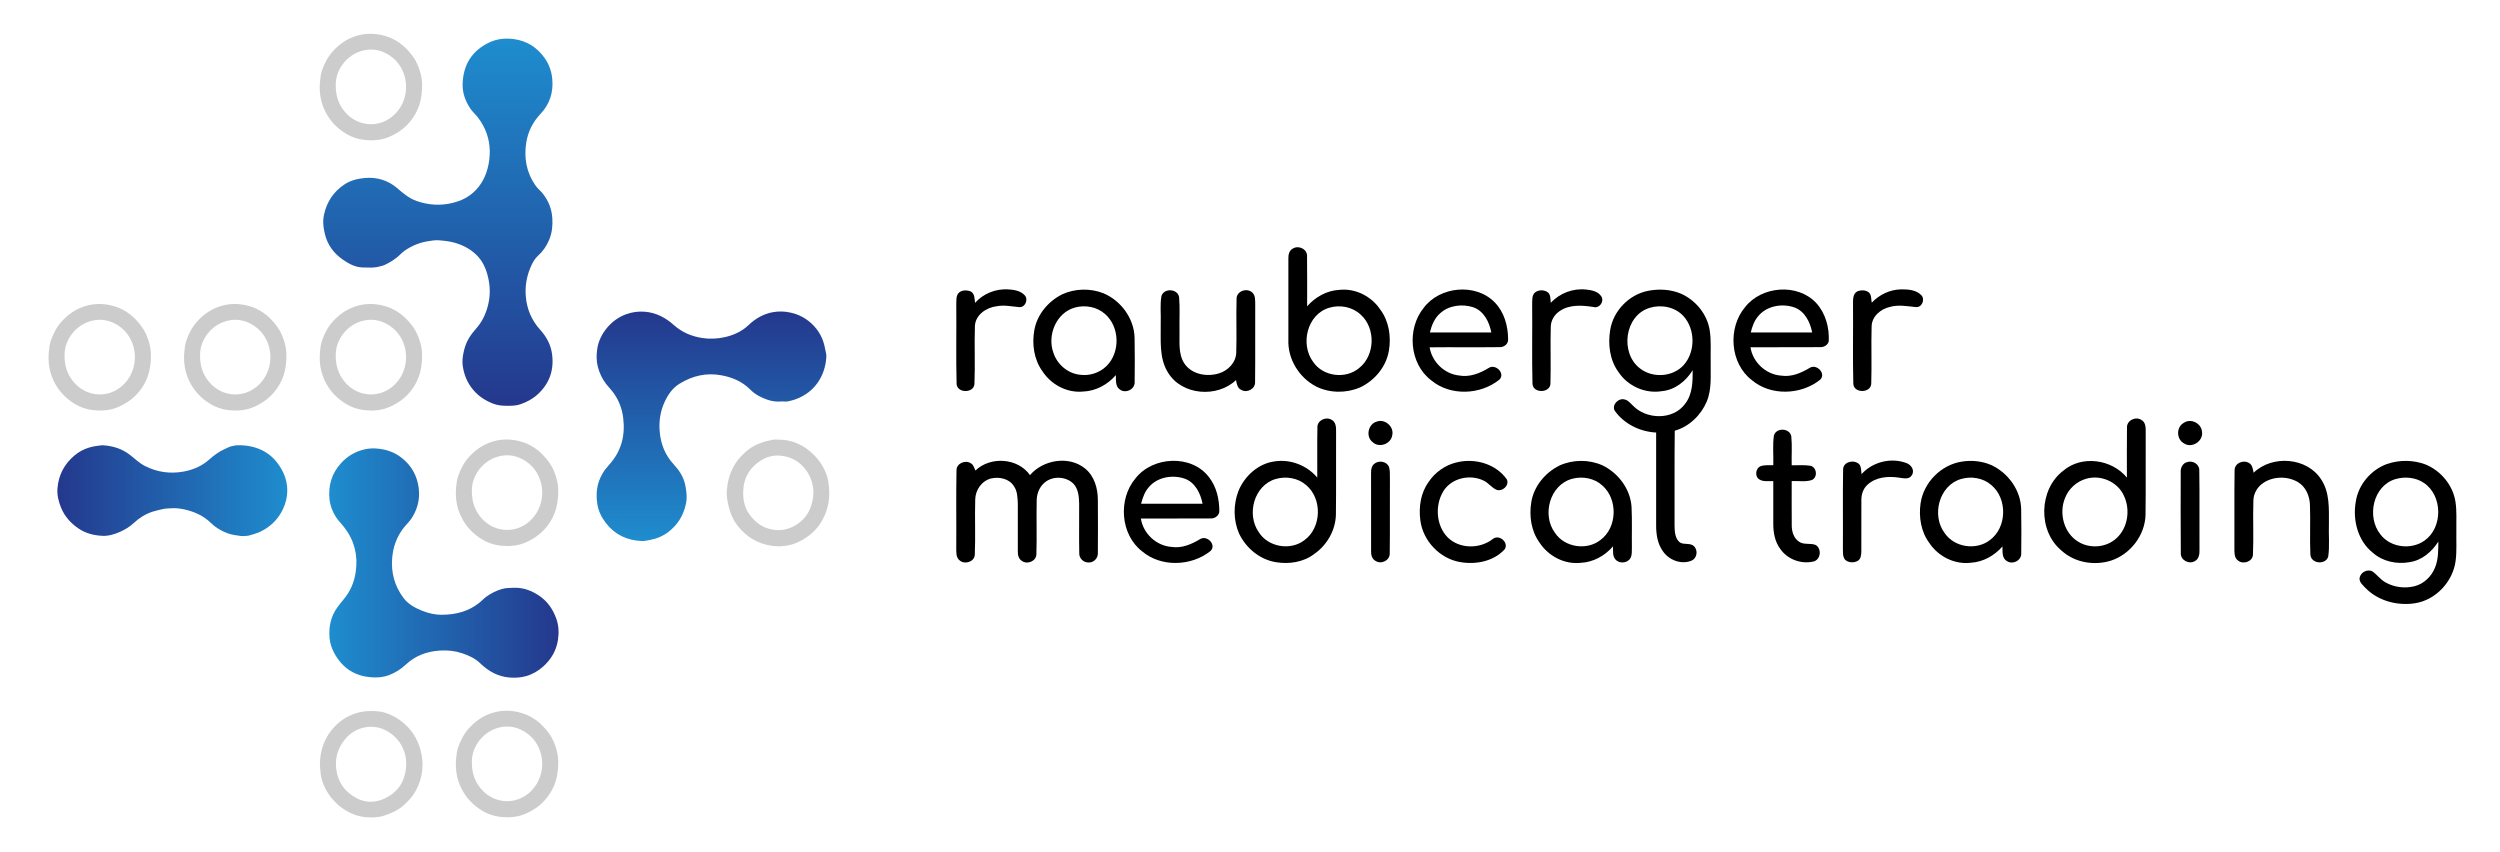 <?xml version="1.0" encoding="UTF-8"?>
<svg xmlns="http://www.w3.org/2000/svg" xmlns:xlink="http://www.w3.org/1999/xlink" version="1.1" viewBox="0 0 11579.2 3945.9">
  <defs>
    <style>
      .cls-1 {
        fill: url(#Unbenannter_Verlauf_4);
      }

      .cls-2 {
        fill: url(#Unbenannter_Verlauf_3);
      }

      .cls-3 {
        fill: #ccc;
      }

      .cls-4 {
        fill: url(#Unbenannter_Verlauf_3-3);
      }

      .cls-5 {
        fill: url(#Unbenannter_Verlauf_3-2);
      }
    </style>
    <linearGradient id="Unbenannter_Verlauf_4" data-name="Unbenannter Verlauf 4" x1="2028.2" y1="178.9" x2="2028.2" y2="1879.5" gradientUnits="userSpaceOnUse">
      <stop offset="0" stop-color="#1e8dce"></stop>
      <stop offset="1" stop-color="#24388d"></stop>
    </linearGradient>
    <linearGradient id="Unbenannter_Verlauf_3" data-name="Unbenannter Verlauf 3" x1="3295.5" y1="2506" x2="3295.5" y2="1442.9" gradientUnits="userSpaceOnUse">
      <stop offset="0" stop-color="#1e8dce"></stop>
      <stop offset="1" stop-color="#24388d"></stop>
    </linearGradient>
    <linearGradient id="Unbenannter_Verlauf_3-2" data-name="Unbenannter Verlauf 3" x1="1525" y1="2608" x2="2587.1" y2="2608" xlink:href="#Unbenannter_Verlauf_3"></linearGradient>
    <linearGradient id="Unbenannter_Verlauf_3-3" data-name="Unbenannter Verlauf 3" x1="1330.8" y1="2272.5" x2="265.7" y2="2272.5" xlink:href="#Unbenannter_Verlauf_3"></linearGradient>
  </defs>
  <!-- Generator: Adobe Illustrator 28.7.1, SVG Export Plug-In . SVG Version: 1.2.0 Build 142)  -->
  <g>
    <g id="Ebene_1">
      <g>
        <path class="cls-1" d="M2268.3,696c-1-50.9-18.3-105.2-55.2-152.5-11-14.1-24.7-25.9-34.8-40.9-23.3-34.8-37-73.4-35.6-114.7,2.9-87.1,42.5-152.6,122.7-190.9,36.8-17.6,75.3-21.2,115.8-15.7,60.2,8.2,106.2,38.5,140.9,86.8,20.6,28.7,32.4,61.4,35.8,96.9,5.9,62.1-11.5,117.1-54.1,162.1-36,38.1-58.3,82.5-66.3,133-11.4,71.6.7,139.5,43.4,200,9.5,13.5,22.9,23.6,33.2,36.7,26.5,33.5,41.3,71.1,44.1,113.7,2.2,34.1-1.2,67.4-14.2,99.2-11.9,29.1-29.3,54.3-52.7,75.6-16.7,15.2-26.7,35.2-35.1,55.5-17.6,42.7-24.9,87-20.7,133.5,5.3,58.8,27,109.6,66.7,153.4,28.4,31.2,48.3,67.9,54.4,109.8,10.7,73.7-10.2,137.5-65.8,188.6-23.7,21.8-51.2,36.5-81.6,46.7-19.3,6.5-39.1,6.8-58.8,6.7-21.5,0-43-1.2-63.8-9-37.8-14.2-70.6-35.1-96.4-66.6-26.8-32.7-42-70.3-47.2-111.8-2.2-17.8-.6-35.5,2.8-53.4,4.9-25.7,12.4-50.1,26-72.4,9.7-15.9,21.1-30.6,33.5-44.6,26-29,42.7-62.9,53.1-100.5,11.3-41.1,13-82.4,5-123.8-7.5-38.9-20.8-76.6-47.3-106.7-28.6-32.5-65.6-53-107.1-65.6-25-7.5-50.6-10-76.3-12.2-17.6-1.5-35.2,1.9-52.4,4.7-38.5,6.3-73.9,21.2-106.2,43.5-12.9,8.9-22.8,20.9-34.9,30.6-18.1,14.5-37.8,26.1-58.6,35.8-8.6,4-25.7,7.4-35.5,9.7-20.9,3.2-28.2,2.2-59.2,1.6-3-.1-6.1.9-8.8-.1-33.9-1.6-62.2-17.7-89.4-36.4-42.6-29.3-71.3-69.2-83.2-119.3-6.8-28.8-10.6-57.8-3.8-88.7,13.3-60.4,44.4-106.9,95.4-140.5,28-18.5,59.8-26.2,92.7-29.3,57.3-5.3,108.8,10.4,152.2,48.1,27.6,23.9,55.3,46.9,90.3,58.9,54.1,18.6,108.9,22.1,164.9,8.3,28.8-7.1,56-17.8,79.9-35.2,42.6-31.1,68.7-73.6,82.3-124.3,6.7-24.8,10.1-49.9,10.1-84.4Z"></path>
        <path class="cls-2" d="M3620.9,1859.4c-24.4,2.1-45.8-.8-66.4-8-29.4-10.3-57-24.2-79.2-46.7-37.3-37.8-83.5-57.2-134.9-66.6-69.5-12.7-133.3,2.5-192.9,39.1-32.8,20.2-53.4,50.2-69.1,84.3-20.6,44.6-27.3,92-22.7,140.3,5.4,55.9,25.3,106.4,64.1,148.3,25.5,27.5,46.2,58.5,53.8,95.3,5.9,28.9,9.9,57.9,3.3,88.7-11.6,54.1-38.4,96.9-81.5,130-24.2,18.6-51.8,30.4-82.1,36.2-13.9,2.7-27.3,6.2-41.7,5.5-67.8-3.1-123.7-29.1-165.6-83.6-20.2-26.2-34.3-55.5-39.5-87.8-10.9-67.9,6.4-129,53.1-179.8,57.8-62.8,77.3-136.2,66.8-219.5-5.4-42.7-20.1-81.5-45.4-116.1-10.3-14.2-22.9-26.7-33.6-40.5-18.4-23.7-30.6-50.4-38.4-79.5-7.3-27.6-6.8-55.7-2.8-82.9,5.3-36.2,21.5-69.1,45.1-97.4,23.6-28.4,52.7-49.7,87.3-62.7,28.4-10.7,58-14.6,88.3-12.2,52.3,4.3,95.7,27.4,134.4,61.9,37.5,33.5,82,52.3,131.8,59.9,35.4,5.4,70.1,3.6,104.7-4.2,41.5-9.4,79.2-26.9,110.1-56.4,31.6-30.1,68.1-50.9,110.5-58.9,27.7-5.2,56-4.5,84.1,1.9,37,8.4,69.2,25.3,96.6,50.8,33.3,31,54.1,69.4,62,114.3,2.4,13.5,7.2,26.6,6.3,40.7-5.2,83.3-50.5,163.1-144.6,196.2-10.4,3.7-21.1,6.3-31.6,8.6-10.5,2.3-22,.5-30.4.5Z"></path>
        <path class="cls-5" d="M2043.5,2847.5c72.7-.1,128.5-17.5,177.2-56.1,10.8-8.6,19.8-19.1,31.1-27.2,22.3-16.1,46.4-28.4,72.6-36.1,18.5-5.4,37.6-5.3,56.9-5.8,43.1-1.1,80.9,13.3,115.7,36.7,38.3,25.7,63.1,61.8,79,104.7,12,32.3,13.3,65.8,8.5,98.8-7.2,49.6-31.3,91.3-68.9,124.9-23.2,20.7-49.7,36-79.4,44.3-24.1,6.8-49.1,8.4-74.5,6.5-55.1-4-99.1-28.9-138.1-66.6-23-22.3-52.2-35.6-82.6-45.8-33.1-11.2-67.3-14.8-102-12.7-60.3,3.6-114.7,23-159.4,65-23,21.6-49.2,38-78.3,49-20.9,7.9-43.3,10.9-66.3,10.5-84.8-1.5-147-39-187.3-113.6-11.8-21.9-19.4-45.8-21.4-69.6-4.3-51.2,5.9-100,37.1-142.6,8.6-11.7,17.5-23.1,26.9-34.1,31.8-37.1,50.2-80.2,57.3-128.5,10.9-75-5.1-143.4-50.9-203.9-13.9-18.3-30.8-34.3-43-54.2-14.9-24.3-24.8-50.9-27.6-78.4-6.5-64.2,10.5-121.7,55.7-170,27.8-29.7,61.3-49.4,99.8-59.7,17.2-4.6,35.7-6.8,54.2-6,41.9,1.9,80.7,12.3,115.4,36.8,43.6,30.8,71.9,71.8,84,123.7,13.4,57.5,4.2,111-27.6,161.2-12.2,19.2-29.3,33.8-42.5,51.9-28.8,39.5-44.2,83.6-48.5,132.1-6.1,68.8,10.7,131.3,52.1,186.6,21.6,28.9,52.2,45.6,84.8,58.9,32.3,13.2,65.9,19.7,89.9,19.2Z"></path>
        <path class="cls-4" d="M474.5,2062.2c48.4,2.7,89.9,16,126.4,43.9,23.2,17.7,43.8,38.8,70.4,52.2,56.5,28.6,115.6,37.2,177.8,26.1,45.1-8,86-25.5,120.2-56.2,21.5-19.3,44.5-36.1,70.7-48,12.8-5.8,26.2-13.4,40.3-15,12.1-3.4,26-3.5,39.7-2.8,89,4.9,153.5,46.3,192.3,127.1,12.6,26.3,18.4,55.1,18.4,83,0,29.4-7.3,59.1-20.6,86.8-22.3,46.3-56.9,80-102.4,102.4-16.7,8.2-37.7,14-53.1,18.4-3.7,1.1-15.5,2.2-15.5,2.2-9.3,1.2-12.8.5-23.2.3-21.7-2.9-43.3-5.7-63.4-13.3-28.8-10.8-54.5-26.4-76.4-47.8-33.2-32.3-73.3-50.4-117.7-61.1-18.6-4.4-37.7-7-56.3-6.7-19.1.3-38.6,1.2-57.8,6.4-12.6,3.4-25.6,5.7-38.1,9.9-32.6,10.9-61,28.4-86.1,51.9-19,17.8-40.9,31.2-64.8,41.7-26.4,11.7-54.6,19.8-82.5,18.1-37.6-2.2-74.6-10.8-107.5-32.9-36.9-24.8-65.4-55.9-82.2-97-11.8-28.9-19.6-59.3-16.9-90.6,5.2-61.2,31.6-112,78.9-151.7,19.8-16.6,42.1-28.7,66.7-36.3,21.3-6.6,43.5-9.1,62.7-11.2Z"></path>
        <path class="cls-3" d="M699,1642.8c.5,55.1-9.4,98.8-32.1,138-20.6,35.6-48.7,65.3-85.1,86.7-19.4,11.4-39.4,21.3-60.9,26.9-32.5,8.5-65.7,9.1-99.1,3.9-25.9-4-50.5-12.9-72.5-25.8-43.4-25.6-77.8-61-100-107.1-20.1-41.6-27.1-85.2-23.6-131.3,1.5-19.3,3.7-38.8,9.7-56.4,11.1-32.4,27-63,50.4-88.9,27-29.9,58.7-52.9,96.7-66.9,41.7-15.4,84-17.7,127.8-8.4,64.3,13.7,111.9,50.9,148.7,103.4,14,20,23.3,42.5,30.5,66.3,6.9,22.8,9.8,45.5,9.4,59.6ZM299,1643.5c-.5,51.8,12.9,89.8,40,123.3,64.7,80,183.4,81.8,249.5-4,59.5-77.2,45.2-196.6-37.8-253-36-24.4-75.8-34.1-118-25.7-82.5,16.4-134.1,91.6-133.7,159.4Z"></path>
        <path class="cls-3" d="M1326.6,1642.8c.5,55.1-9.4,98.8-32.1,138-20.6,35.6-48.7,65.3-85.1,86.7-19.4,11.4-39.4,21.3-60.9,26.9-32.5,8.5-65.7,9.1-99.1,3.9-25.9-4-50.5-12.9-72.5-25.8-43.4-25.6-77.8-61-100-107.1-20.1-41.6-27.1-85.2-23.6-131.3,1.5-19.3,3.7-38.8,9.7-56.4,11.1-32.4,27-63,50.4-88.9,27-29.9,58.7-52.9,96.7-66.9,41.7-15.4,84-17.7,127.8-8.4,64.3,13.7,111.9,50.9,148.7,103.4,14,20,23.3,42.5,30.5,66.3,6.9,22.8,9.8,45.5,9.4,59.6ZM926.6,1643.5c-.5,51.8,12.9,89.8,40,123.3,64.7,80,183.4,81.8,249.5-4,59.5-77.2,45.2-196.6-37.8-253-36-24.4-75.8-34.1-118-25.7-82.5,16.4-134.1,91.6-133.7,159.4Z"></path>
        <path class="cls-3" d="M1955,1642.8c.5,55.1-9.4,98.8-32.1,138-20.6,35.6-48.7,65.3-85.1,86.7-19.4,11.4-39.4,21.3-60.9,26.9-32.5,8.5-65.7,9.1-99.1,3.9-25.9-4-50.5-12.9-72.5-25.8-43.4-25.6-77.8-61-100-107.1-20.1-41.6-27.1-85.2-23.6-131.3,1.5-19.3,3.7-38.8,9.7-56.4,11.1-32.4,27-63,50.4-88.9,27-29.9,58.7-52.9,96.7-66.9,41.7-15.4,84-17.7,127.8-8.4,64.3,13.7,111.9,50.9,148.7,103.4,14,20,23.3,42.5,30.5,66.3,6.9,22.8,9.8,45.5,9.4,59.6ZM1555,1643.5c-.5,51.8,12.9,89.8,40,123.3,64.7,80,183.4,81.8,249.5-4,59.5-77.2,45.2-196.6-37.8-253-36-24.4-75.8-34.1-118-25.7-82.5,16.4-134.1,91.6-133.7,159.4Z"></path>
        <path class="cls-3" d="M1955,391.2c.5,55.1-9.4,98.8-32.1,138-20.6,35.6-48.7,65.3-85.1,86.7-19.4,11.4-39.4,21.3-60.9,26.9-32.5,8.5-65.7,9.1-99.1,3.9-25.9-4-50.5-12.9-72.5-25.8-43.4-25.6-77.8-61-100-107.1-20.1-41.6-27.1-85.2-23.6-131.3,1.5-19.3,3.7-38.8,9.7-56.4,11.1-32.4,27-63,50.4-88.9,27-29.9,58.7-52.9,96.7-66.9,41.7-15.4,84-17.7,127.8-8.4,64.3,13.7,111.9,50.9,148.7,103.4,14,20,23.3,42.5,30.5,66.3,6.9,22.8,9.8,45.5,9.4,59.6ZM1555,391.9c-.5,51.8,12.9,89.8,40,123.3,64.7,80,183.4,81.8,249.5-4,59.5-77.2,45.2-196.6-37.8-253-36-24.4-75.8-34.1-118-25.7-82.5,16.4-134.1,91.6-133.7,159.4Z"></path>
        <path class="cls-3" d="M2585.5,2270.4c.5,55.1-9.4,98.8-32.1,138-20.6,35.6-48.7,65.3-85.1,86.7-19.4,11.4-39.4,21.3-60.9,26.9-32.5,8.5-65.7,9.1-99.1,3.9-25.9-4-50.5-12.9-72.5-25.8-43.4-25.6-77.8-61-100-107.1-20.1-41.6-27.1-85.2-23.6-131.3,1.5-19.3,3.7-38.8,9.7-56.4,11.1-32.4,27-63,50.4-88.9,27-29.9,58.7-52.9,96.7-66.9,41.7-15.4,84-17.7,127.8-8.4,64.3,13.7,111.9,50.9,148.7,103.4,14,20,23.3,42.5,30.5,66.3,6.9,22.8,9.8,45.5,9.4,59.6ZM2185.5,2271.1c-.5,51.8,12.9,89.8,40,123.3,64.7,80,183.4,81.8,249.5-4,59.5-77.2,45.2-196.6-37.8-253-36-24.4-75.8-34.1-118-25.7-82.5,16.4-134.1,91.6-133.7,159.4Z"></path>
        <path class="cls-3" d="M2585.5,3526.7c.5,55.1-9.4,98.8-32.1,138-20.6,35.6-48.7,65.3-85.1,86.7-19.4,11.4-39.4,21.3-60.9,26.9-32.5,8.5-65.7,9.1-99.1,3.9-25.9-4-50.5-12.9-72.5-25.8-43.4-25.6-77.8-61-100-107.1-20.1-41.6-27.1-85.2-23.6-131.3,1.5-19.3,3.7-38.8,9.7-56.4,11.1-32.4,27-63,50.4-88.9,27-29.9,58.7-52.9,96.7-66.9,41.7-15.4,84-17.7,127.8-8.4,64.3,13.7,111.9,50.9,148.7,103.4,14,20,23.3,42.5,30.5,66.3,6.9,22.8,9.8,45.5,9.4,59.6ZM2185.5,3527.4c-.5,51.8,12.9,89.8,40,123.3,64.7,80,183.4,81.8,249.5-4,59.5-77.2,45.2-196.6-37.8-253-36-24.4-75.8-34.1-118-25.7-82.5,16.4-134.1,91.6-133.7,159.4Z"></path>
        <path class="cls-3" d="M3604.7,2036.3c61.2-.3,113.2,22.3,157.7,63.7,33.1,30.7,57,67.1,69.6,110.6,4.5,15.6,6.2,31.7,7.7,47.7,5.6,62.3-8.4,119.8-43.9,171.4-21.6,31.5-50.6,55.1-84,73.6-20.4,11.3-42.3,19.5-64.6,23.4-23.7,4.1-48.4,4.9-72.9,1.3-67.2-9.9-120.4-43.1-160.7-96.6-18.5-24.5-30.9-52.6-38-83-5.7-24.3-11.1-48.5-9.4-73.4,5.3-79.4,37.2-145,101.8-193.7,33.5-25.2,71.8-37,112-44.7,8-1.5,16.5-.2,24.8-.2ZM3442.2,2283.9c.2,53.3,15.1,88.9,53.1,126.8,44.1,44,114.9,57.5,171.4,31.4,58.6-27.1,90.4-74.2,99.2-137.7,11.3-81.7-39.5-165.9-118.8-188-42.9-12-84.5-8-122.4,16-55.1,35-83,85.8-82.6,151.5Z"></path>
        <path class="cls-3" d="M1481.9,3538.1c.6-57.7,17.3-112.1,55.2-158.2,29.5-35.9,66-62.2,111.8-76.4,36.3-11.3,72.5-12.3,109.1-8,17.1,2,34.1,8.1,50.3,15.1,30.8,13.3,57.4,32.3,80.5,56.7,28.9,30.5,48.1,66,58.8,106.5,4,15.1,7.3,30.4,8.5,45.7,1.1,13.8,1.2,28,.1,42-1.6,20.3-5.9,40.4-12.3,59.1-9.3,27.5-22.5,54-41.9,76.3-21.8,25.1-45.8,47.8-76.3,62.2-15.1,7.1-30.4,13.4-46.4,18.6-28.6,9.2-57.9,9.6-86.7,7.1-32.3-2.8-62.7-14.1-91-31-37.8-22.7-67.1-53.7-89-91.1-17.3-29.6-27.4-62.4-28.9-97.2-.4-8.6-3.1-17-1.7-27.4ZM1881.5,3539.9c.5-13.4-.7-26.6-3.6-39.3-11.1-48-37.5-85.3-79.5-111.3-32.5-20.1-68.3-27.2-105.3-20.9-36.1,6.2-67.5,23.8-91.9,52-39.2,45.2-52.9,97.8-41.6,156.1,7.6,39.4,27.2,72.8,58.7,98.3,47.5,38.6,100.9,50.3,157.6,25.9,69.5-29.9,103.4-85.7,105.6-160.8Z"></path>
      </g>
      <g id="_x23_000000ff">
        <path d="M5989.1,1150.7c27.3-16.1,67.6,4.4,64.7,37.9,1.3,76.7.2,153.5.4,230.1,37.8-43.1,91.4-73.3,149.3-76.1,74.2-8.4,149,30.1,189.8,91.6,40.1,53.8,50.7,125.1,39.6,190.1-12.4,74.8-66.4,139-134.4,170.5-63.8,27.1-140,26.4-202.3-4.5-79.4-41-132.8-127.8-128.9-217.8-.2-125.3-.2-250.6,0-375.9-.6-17.6,4.4-37.7,21.8-46M6156.9,1425.3c-102.8,29.8-136,169.2-74.7,251.1,45.5,67.5,149.4,80.7,211.7,29.2,75.3-58.3,79.2-185.1,8.2-248.5-38.2-35.9-95.5-46.6-145.2-31.8Z"></path>
        <path d="M4516.1,1402.9c37.5-42.7,94.8-65.6,151.4-62.7,27.4,1.5,58.3,5.7,78,26.9,19.4,19.5,2.6,58.8-25.7,55.3-34.1-2.9-68.5-10.7-102.8-4.1-48.5,5.5-100.1,40.4-101.6,93.3-2.9,88.8,1.7,177.8-2.1,266.6-2.4,44-80.3,43.9-82.6,0-3.3-122.5-.3-245.2-1.5-367.8.8-18.8-2.3-41.4,12.9-55.5,15.4-12.7,38.2-11.8,55.6-4.3,17.6,11.5,15.9,34.3,18.4,52.5Z"></path>
        <path d="M4919.1,1363.5c59.7-27.6,130.9-29.3,192-5.1,81,34.4,141.3,116.2,143.9,205.1,1.5,68.3,1,136.7.3,205,2.5,34.5-41.5,56-68.3,35.7-22.1-14.8-17.6-44-18.7-66.9-38,44.2-93.1,74.1-151.8,76.2-74.4,7.4-148.3-32.3-188.5-94.3-39.2-54.2-48.9-125.5-37.3-190.3,12.8-71.7,64-133.2,128.4-165.3M4979.6,1424.2c-87.5,23.3-130.8,129.1-100.1,211,17.5,52.6,66,94.5,121.7,100.4,44.4,6.6,91.4-8.4,123.6-40,64.7-63.3,62-181.8-6.7-241.2-36.9-33.3-91.2-43-138.6-30.2Z"></path>
        <path d="M5379.6,1370.4c13-37.4,75.3-33.4,81.7,6.2,4.3,50.9.7,102.2,1.8,153.2,1.5,51.3-7.3,108,22.3,153.4,33.9,51.2,104.8,63.5,160.4,46.1,42.3-12.8,79-50.6,80.1-96.5,2.6-82.7-.9-165.6,1.5-248.2-1.3-35.7,46.7-52.9,71.7-30.5,16.6,13.8,14.1,37.2,14.7,56.6-.8,119.2.8,238.4-.7,357.5,2.4,32.3-36.3,53.3-63.3,38-18.4-7.6-21.8-28.7-25-45.8-87.1,83.1-250.4,71-314.6-34.2-43.4-68.6-32.6-153.1-34.1-230.3,1.7-41.7-4-84.1,3.4-125.3Z"></path>
        <path d="M6594.2,1425.7c74.5-99.7,240.8-115.7,328.7-25.4,44.4,45.1,62.1,110,62.2,172,1.1,20.6-19.1,36.4-38.6,35.5-108.3,1.5-216.7-.3-325,.9,11.2,67.1,67.6,122.8,135.5,130.3,49.4,9.3,97.5-9.6,138.7-35.1,31.6-20.1,77.9,25.8,49,54.3-87.7,71.3-227.2,77-315.4,3.6-101.7-76.6-114-239.1-35.1-336M6670.7,1450.6c-26.5,22.9-39.9,56.1-47.9,89.3,94.8.2,189.6,0,284.5,0-9-48.4-34.7-99.9-84.1-116.9-50.8-16.4-112-9-152.4,27.6Z"></path>
        <path d="M7183,1402.6c40.9-45,103.3-68.3,163.7-61.5,25.6,2.6,56.1,8.7,70.5,32.5,13.9,23.1-9.1,55.8-35.9,48.5-52.5-8.4-111.9-12.9-157.9,19.1-23.9,15.8-40,42.9-40.7,71.7-2.5,87.1,1,174.3-1.5,261.3,1.6,47.3-81,49.7-83.2,3.3-3.2-122.2-.2-244.6-1.5-366.9.9-19.3-2.7-43.3,14.4-57,17.1-12.6,44-11.8,60.4,2,11.6,12.7,9.1,31.1,11.6,46.8Z"></path>
        <path d="M7632,1347.3c51.7-10.5,107-7.3,155.7,13.7,67,30.7,119.4,94.7,131,168.2,7.8,48.1,3.4,97.1,4.6,145.6-1.1,61.7,6.1,126.1-18,184.6-26.8,63.5-81.4,116.7-148.4,135.5-1.8,146.4-.3,292.8-.9,439.2.4,27.1,1.6,59.2,24.3,78,19.7,13.1,49.2.2,66.5,18.6,18.9,19.4,13.1,56-12.9,66.2-48,20-106.9-4-134-46.9-23.2-33.7-29.1-75.6-29.2-115.7,0-143.6,0-287.3,0-430.9-74.8-3.7-149.1-39.9-192.4-101.9-13.9-27.6,19.3-60.2,47.2-51,15.6,3.2,25.2,17.1,36.6,27,62.4,66.7,188.4,69.5,243.3-8,33.9-43.9,34.9-101.9,34.5-154.8-31.2,50.7-82.5,91.8-143.3,97.1-76.7,12.6-157.8-23.8-200.2-88.5-40.7-55-49.4-127.9-38.7-193.9,13.6-88.6,86.4-164.4,174.3-182.1M7641,1425.8c-116.7,34.4-138.9,209.8-44.9,280.7,58.3,45.9,151.4,39.9,201.8-15.2,55.5-61.8,54.8-166.4-1.1-227.8-38.8-41.9-102.3-54.1-155.8-37.8Z"></path>
        <path d="M8082.8,1422.3c76.6-97.8,242.6-111.3,328.9-19.3,43.6,47.3,61.6,113.9,58.5,177.2-3.7,18-22.6,28.7-40.1,27.7-107.5,1-215-.3-322.5.6,10.9,69.7,71.7,126.3,142.2,131.3,47.9,7.4,93.2-12.5,133.2-36.6,32.9-19.1,77.6,29.6,45.9,56.7-88.6,69.8-227.4,74.7-315.2.6-101.5-78.2-112.1-241.9-30.9-338.2M8142.8,1465.2c-18.3,21.2-27.3,48.1-33.8,74.8h284.4c-9.1-47.3-33.6-97.9-81.5-115.8-57.4-20.4-129.7-7.9-169.2,41Z"></path>
        <path d="M8669.3,1402c35.1-37.4,84.5-60.9,136.1-61.8,32.4-.3,70,2.2,93.8,27.2,18.4,19.6,2.5,57.5-25.2,55-40.1-4-81-12.1-120.8-.8-42.7,9.6-83.6,44-84.4,90.4-2.6,87.7,1.1,175.6-1.7,263.2.3,46.5-81.1,48.1-83.1,2.2-3.2-122.3-.2-244.7-1.4-367.1.3-21-2-47.9,19-60.3,17.5-7.5,40.4-7.8,55.4,5.4,11.9,12.3,9.1,31,12.4,46.5Z"></path>
        <path d="M6101.8,1980.8c-2-32.5,37.3-52.3,64.3-37.3,21.2,9.6,22.7,35.3,22.2,55.5-.7,127.8.8,255.6-.8,383.4-1.2,72.5-40.5,141.6-99.5,182.8-50.7,39.3-119.2,49.2-181.2,38.2-73.4-12.9-136.2-65.7-167.8-132.2-27-61.7-27-134.3-3-197,28.5-69.4,91.7-127.4,167.9-137.2,73.3-11.3,149.7,18.4,197.3,75.1.4-77.2-.9-154.3.6-231.4M5909.5,2218.3c-101.1,28.6-137.5,163.9-79.3,246.5,43.2,69.4,147,86.8,211.3,37.2,79.8-57.8,83.8-191.4,8.7-254.7-37.7-33.5-92.8-42.7-140.7-29Z"></path>
        <path d="M9851.6,1981.8c-2.7-33.8,39-54.5,66.2-37.2,19.6,10.1,20.7,34.3,20.4,53.6-.7,128.5.9,257.1-.8,385.6-2,95.4-70.5,183.7-160.5,213-77,24-167,9.2-227.5-45.7-111.8-91.1-107.1-284.7,7.6-371.4,85.2-72.5,224.7-52.8,294.1,32.5.3-76.8-.9-153.6.4-230.3M9662.3,2217.5c-43.7,12.4-80.6,45.7-97.2,87.9-29.9,70.9-6.5,163.6,61.2,204,54.3,33.4,130.3,26.9,177.1-17,52.3-48.1,64.1-131.1,34.7-194.5-28.3-65.9-107.7-100.6-175.8-80.4Z"></path>
        <path d="M6377.6,1952.4c37.8-13.4,80.3,24.7,70.8,63.5-5.7,40.1-60,60.3-90.1,32.5-34.5-25.6-21.8-85.3,19.3-96Z"></path>
        <path d="M10114.3,1958.7c32.1-22.9,81.4,1.5,84.6,40.3,7.7,43.7-46.8,79.6-83.7,54.4-35.2-19-36.1-75.2-.9-94.7Z"></path>
        <path d="M8216.3,2016.6c11.3-37.6,74.6-34.3,80.5,5.1,4.3,44.3.5,88.9,1.8,133.3,28.5.7,57.3-2.3,85.6,2.1,30.8,5.6,36.4,53.8,7.6,66.2-29.9,9.9-62.4,3.2-93.2,4.9.2,68.6-.5,137.2.2,205.7,0,27.7,8.8,57.9,32.8,74.3,22.6,17.1,53.5,5.6,78.2,16,28.5,17.2,23.8,66.7-9.1,76.2-57.3,14.2-122.7-9.6-155.8-59.1-24.6-33.4-31.8-75.7-31.6-116.2-.2-65.5,0-131,0-196.5-21.3-1.7-45.4,4.1-64.4-8-22.6-13.6-18.1-52.7,6.6-61.6,18.5-6.5,38.6-3.3,57.8-4.4,1.6-46-3.8-92.5,3-138.1Z"></path>
        <path d="M4517.9,2179.3c69.7-66.9,196.3-58.7,252.7,21.3,61.1-71.7,181.4-91.6,255.9-29.9,42.2,34.6,58.3,91.2,58.4,144.1.5,82.3.8,164.6,0,246.9,1.1,22.9-18,43.9-41.2,43.5-23.9,2-46.1-18.9-44.9-42.9-1.5-76.9,0-153.8-.5-230.7-.8-31.7-3.8-66.1-26-90.8-36.4-36.6-103.2-37.9-139.6-.3-20,19.4-30.2,47.2-31,74.7-2,83.9,1.3,168-1.5,252.1-.6,31.7-41.2,48.5-66.1,31.4-15.6-8.9-20.4-27.6-19.9-44.2-.3-74.1.2-148.3,0-222.5-1.5-27.2-1.6-56.8-18-80-20.8-34.5-67-44.4-104.3-36.3-44.4,10.2-74.7,54.3-75,98.7-2.5,85.3,1.8,170.9-2,256.1-2.9,32-45.9,45.3-69.3,25.8-18.9-13.8-16.1-39.5-16.5-60.1,1-119.5-1.3-239.1,1.1-358.6.3-31.7,40.9-48.4,66.1-32,12.8,6.7,15.9,21.8,21.6,33.9Z"></path>
        <path d="M5259.3,2215.6c80.1-103,260.3-112,340.8-4.9,34,43.7,47.1,100.1,47.4,154.7,1.1,21.6-20.4,37.4-40.8,35.8-107.5,1-215-.3-322.6.6,10.9,69.5,71.4,126.1,141.7,131.3,48.1,7.6,93.7-12.5,133.8-36.8,32.7-18.5,76.9,28.9,46.3,56.4-88.6,70.2-227.8,75.4-315.7,1.2-101.5-78.2-112.2-242-31-338.3M5323.3,2253.8c-20.7,21.8-30.8,50.8-38.1,79.4,94.9.2,189.8,0,284.7,0-9.2-47.3-33.6-97.9-81.5-115.8-55.5-19.6-124.9-9-165.1,36.3Z"></path>
        <path d="M6745.4,2142c84.4-21.8,183.7,5.9,234.3,79.2,11.9,28.3-22.8,58.4-49.9,46.7-21.4-10.3-35.9-30.9-57.2-41.5-63.4-31.6-150.6-12.6-188,49.6-38.8,64.6-33.4,156.9,19.7,212.1,55,55.3,149.6,55.4,209.9,8.4,28.9-23.5,74.3,15,55.8,46.7-50.1,56.2-132.4,72.6-204.4,60.6-96-14.8-175.8-98.8-187.2-195.1-7.7-60.4,1.7-125.9,38.3-176,29.4-44.9,76.5-78.1,128.7-90.8Z"></path>
        <path d="M7222.2,2156.5c62.2-28.4,136.7-29.2,199.3-1.4,73.8,35.3,129.7,109.7,135.3,192.4,3.2,62.9.5,125.9,1.6,188.9-.9,16.5,1.8,34.6-7.3,49.5-14.3,23.7-52.5,25.8-69.6,4.3-13.9-16.5-9.3-39.7-10.7-59.5-37.7,43.8-92.3,73.8-150.6,76.2-74.7,8-149.3-31.8-189.7-94-39-53.7-48.8-124.3-37.8-188.6,12.4-72.8,64.1-135.2,129.5-167.6M7282.3,2217.5c-103.9,27.1-142,167.2-80.3,250.3,44.8,67.8,147.9,83.3,211.3,32.9,78.1-58.3,80.7-188.9,7.8-252.4-36.9-33.6-91.3-43.4-138.9-30.8Z"></path>
        <path d="M8622.1,2196.1c50.6-56.9,136.9-78.3,208-51.3,21.9,7.5,40,34.7,24.7,56.2-11.9,21.2-38.6,14-57.8,11.5-50.1-7.9-107.7-3.8-146.7,32-20.1,17.7-29.2,44.6-29,70.9-.6,79.3.3,158.8-.2,238.2-.3,16-1.6,36.1-17.6,44.6-17.8,9.7-43,8.4-57.9-6.1-12.4-15.6-9-36.9-9.9-55.3,1-120.6-1.2-241.2,1-361.7-.5-37.3,51.7-48.1,74.7-24.9,10.5,12.8,8.3,30.5,10.7,45.9Z"></path>
        <path d="M8895.6,2331.1c13.6-96.1,94.8-178.3,190.6-193,45.5-7.3,93.1-2.8,135.6,15.4,78.7,35.8,137.5,116.2,139.6,203.9,1.4,68.1,1,136.3.3,204.5,2.4,33.2-38.6,54.9-65.7,37.2-24.7-13.4-20.4-44.7-21.3-68.1-37,42.3-89.6,72.2-146.4,75.4-74.6,9.3-150.3-28.7-191.6-90.5-39.2-52.2-50.4-121.2-41.2-184.8M9082.6,2218.7c-102.4,29.9-137.6,169.7-74.8,251.4,45,65.2,144.5,79.9,207.3,32.4,81-57.8,83.9-192.7,8.1-255.9-37.9-33.2-93-42-140.6-27.9Z"></path>
        <path d="M10131,2140.1c25-8.2,55.9,9.7,55.4,37.5,2,122.4,0,245,.9,367.4.7,19.5-1.7,43.8-21.3,53.7-27,16.5-66.9-4.1-65.2-36.7-1.3-125.1-.5-250.3-.4-375.3-1.6-20.1,9.7-42.1,30.6-46.6Z"></path>
        <path d="M10350,2177.8c-.3-32.9,41.2-49.9,67.1-33.1,16,9,17.4,28.8,21,44.9,85.6-83.3,247.4-71.8,312.7,30.9,40.3,60.1,35.9,135.6,36,204.8-2,51,4.1,102.7-3.3,153.3-13.2,39.3-79.6,32.5-82.6-9.7-3.3-76.2.8-152.6-1.9-228.9-.9-41.8-19-85.5-56.2-107.4-48-27.9-112.6-27.1-159.1,3.6-27,17.5-45.6,47.9-46.7,80.4-2.9,84.4,1.7,169.2-2.1,253.6-2.8,32.1-46.1,45.6-69.4,25.8-18.8-13.7-16.1-39.3-16.5-59.7.9-119.4-1-238.9.9-358.4Z"></path>
        <path d="M11055.7,2149.1c57.7-19.8,122.7-19.4,179.8,2.6,70.1,29.4,125.1,95.2,137.2,170.8,7.3,45.5,3.5,91.6,4.4,137.4-.9,45.4,2.5,90.9-3.2,136.1-11.9,97.2-91.6,183.5-189.1,198.2-81.5,12.5-170.8-11.2-229-71.3-11.2-12.1-26.4-23.9-27.2-41.7.9-28.1,34.5-48,59.6-34.6,21.9,14.8,37,38.1,60.7,50.8,40.5,23.2,90.6,29.1,135.7,17.5,42.8-11.5,77.6-45.3,93.7-86.2,15.8-38,14.9-80.1,15.4-120.5-29.9,47.4-76.3,87.2-133.2,95.5-59.2,10.8-124.3-2.8-169.9-43.2-70.2-55.3-94.7-152.3-79.2-237.8,12-78.3,70.1-146.4,144.1-173.6M11095.8,2218.8c-104.8,30.3-135.5,175.1-70.6,256.2,46.4,61.7,142.7,73,204.7,28.7,85.2-60.3,84-206.9-1.8-266.1-38-26.4-88.4-31.4-132.3-18.8Z"></path>
        <path d="M6368.7,2145.7c20.9-14.3,54.2-7.7,64.7,16.5,5,16,3.8,33,4.2,49.6-.9,116.8.8,233.6-.8,350.2,2,32.8-38.2,53.3-64.9,36.5-16.5-8.3-22.1-27.6-21.4-44.7-.3-119.8,0-239.7-.2-359.5-.3-17.6,1.5-38.6,18.4-48.5Z"></path>
      </g>
    </g>
  </g>
</svg>
